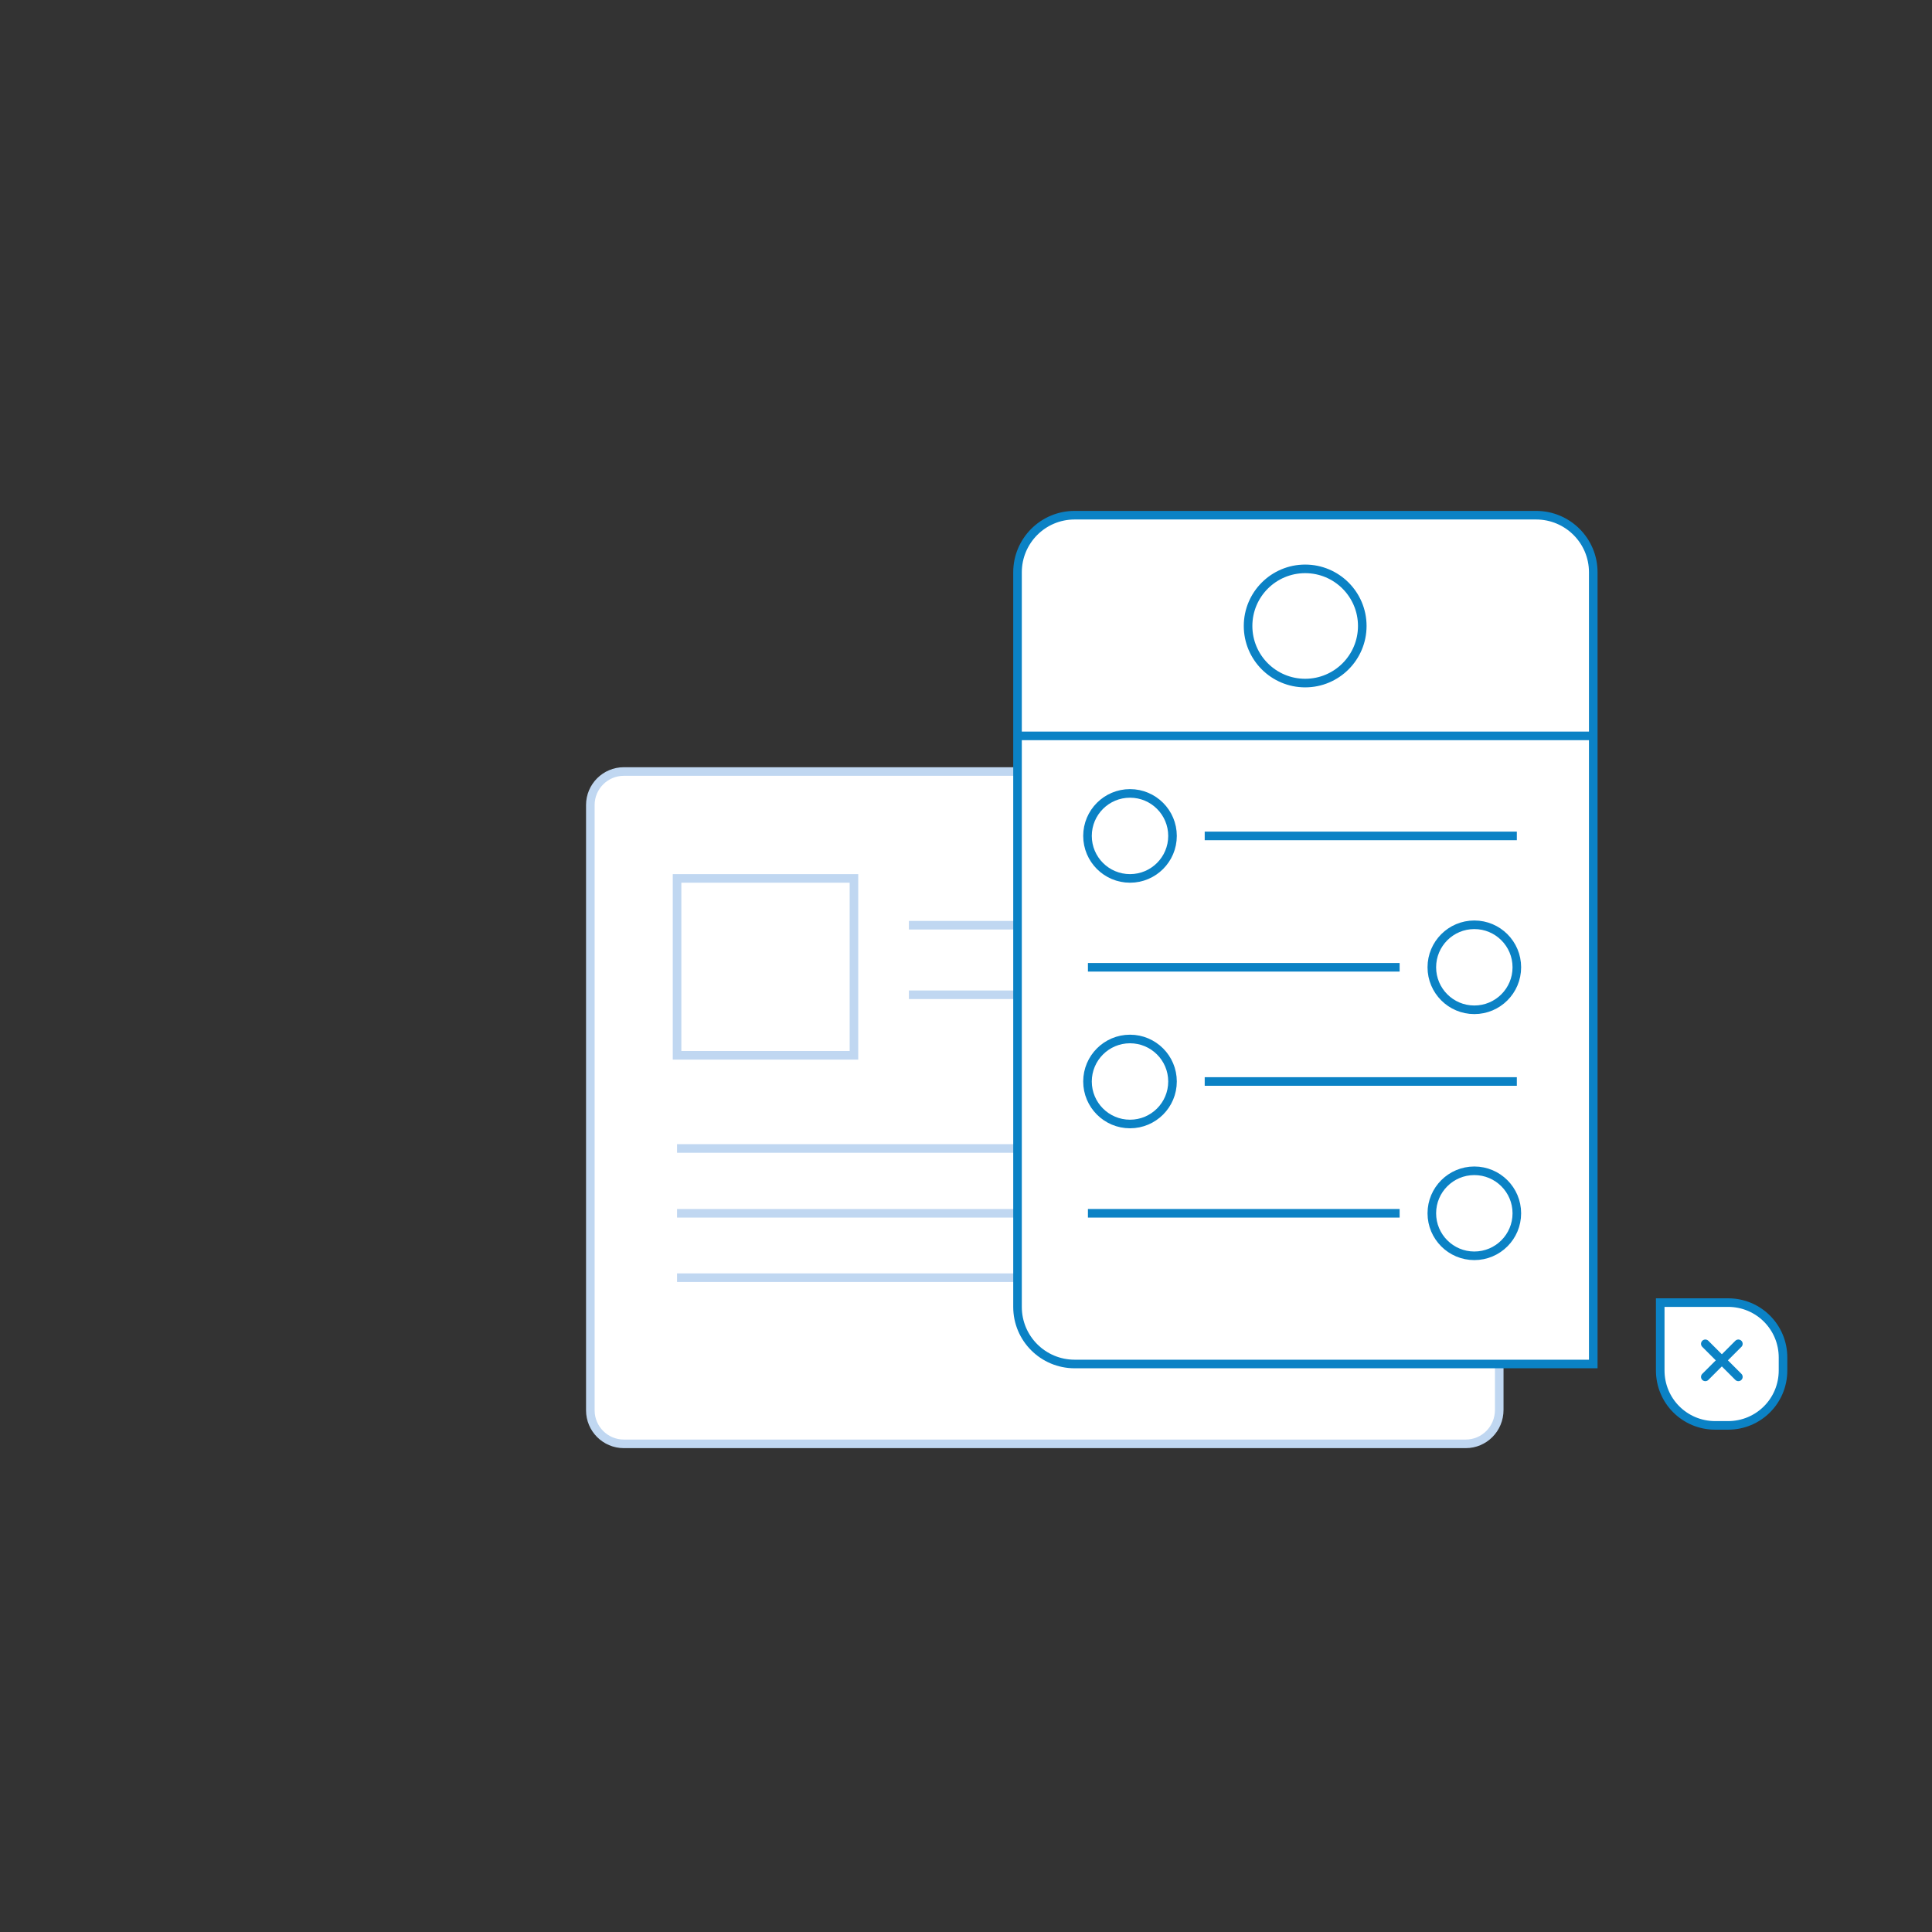 <?xml version="1.0" encoding="utf-8"?>
<!-- Generator: Adobe Illustrator 19.0.0, SVG Export Plug-In . SVG Version: 6.00 Build 0)  -->
<svg version="1.1" id="Calque_1" xmlns="http://www.w3.org/2000/svg" xmlns:xlink="http://www.w3.org/1999/xlink" x="0px" y="0px"
	 viewBox="0 0 450 450" style="enable-background:new 0 0 450 450;" xml:space="preserve">
<rect x="0" y="0" width="450" height="450" fill="#333333" stroke="none"/>
<style type="text/css">
	.st0{fill:#FFFFFF;stroke:#C0D7F1;stroke-width:2;stroke-miterlimit:10;}
	.st1{fill:#FFFFFF;stroke:#0B82C5;stroke-width:2;stroke-miterlimit:10;}
	.st2{fill:none;stroke:#0B82C5;stroke-width:2;stroke-linecap:round;stroke-miterlimit:10;}
</style>
<path id="XMLID_22_" class="st0" d="M341.4,336.3H145.3c-4.3,0-7.8-3.5-7.8-7.8V187.5c0-4.3,3.5-7.8,7.8-7.8h196.1
	c4.3,0,7.8,3.5,7.8,7.8v140.9C349.2,332.8,345.7,336.3,341.4,336.3z"/>
<line id="XMLID_27_" class="st0" x1="157.7" y1="267.5" x2="240.6" y2="267.5"/>
<line id="XMLID_28_" class="st0" x1="157.7" y1="282.6" x2="240.6" y2="282.6"/>
<line id="XMLID_29_" class="st0" x1="157.7" y1="297.6" x2="240.6" y2="297.6"/>
<line id="XMLID_25_" class="st0" x1="211.7" y1="215.5" x2="316.9" y2="215.5"/>
<line id="XMLID_26_" class="st0" x1="211.7" y1="231.7" x2="316.9" y2="231.7"/>
<g id="XMLID_21_">
	<g id="XMLID_10_">
		<path id="XMLID_1_" class="st1" d="M371,317.7H250.3c-7.3,0-13.3-5.9-13.3-13.3V133.3c0-7.3,5.9-13.3,13.3-13.3h107.5
			c7.3,0,13.3,5.9,13.3,13.3V317.7z"/>
		<line id="XMLID_3_" class="st1" x1="237" y1="171.4" x2="371" y2="171.4"/>
		<circle id="XMLID_2_" class="st1" cx="304" cy="145.8" r="13.3"/>
		<g id="XMLID_9_">
			<circle id="XMLID_5_" class="st1" cx="263.2" cy="194.7" r="9.9"/>
			<line id="XMLID_6_" class="st1" x1="280.6" y1="194.7" x2="353.3" y2="194.7"/>
		</g>
		<g id="XMLID_4_">
			<circle id="XMLID_8_" class="st1" cx="343.4" cy="225.3" r="9.9"/>
			<line id="XMLID_7_" class="st1" x1="326" y1="225.3" x2="253.4" y2="225.3"/>
		</g>
		<g id="XMLID_14_">
			<circle id="XMLID_16_" class="st1" cx="263.2" cy="251.9" r="9.9"/>
			<line id="XMLID_15_" class="st1" x1="280.6" y1="251.9" x2="353.3" y2="251.9"/>
		</g>
		<g id="XMLID_11_">
			<circle id="XMLID_13_" class="st1" cx="343.4" cy="282.6" r="9.9"/>
			<line id="XMLID_12_" class="st1" x1="326" y1="282.6" x2="253.4" y2="282.6"/>
		</g>
	</g>
	<path id="XMLID_17_" class="st1" d="M386.7,319.2v-15.8h15.8c7.1,0,12.8,5.7,12.8,12.8v3c0,7.1-5.7,12.8-12.8,12.8h-3
		C392.4,332,386.7,326.3,386.7,319.2z"/>
	<g id="XMLID_20_">
		<line id="XMLID_19_" class="st2" x1="404.9" y1="313" x2="397.2" y2="320.7"/>
		<line id="XMLID_18_" class="st2" x1="404.9" y1="320.7" x2="397.2" y2="313"/>
	</g>
</g>
<rect id="XMLID_23_" x="157.7" y="204.6" class="st0" width="41.2" height="41.2"/>
</svg>
